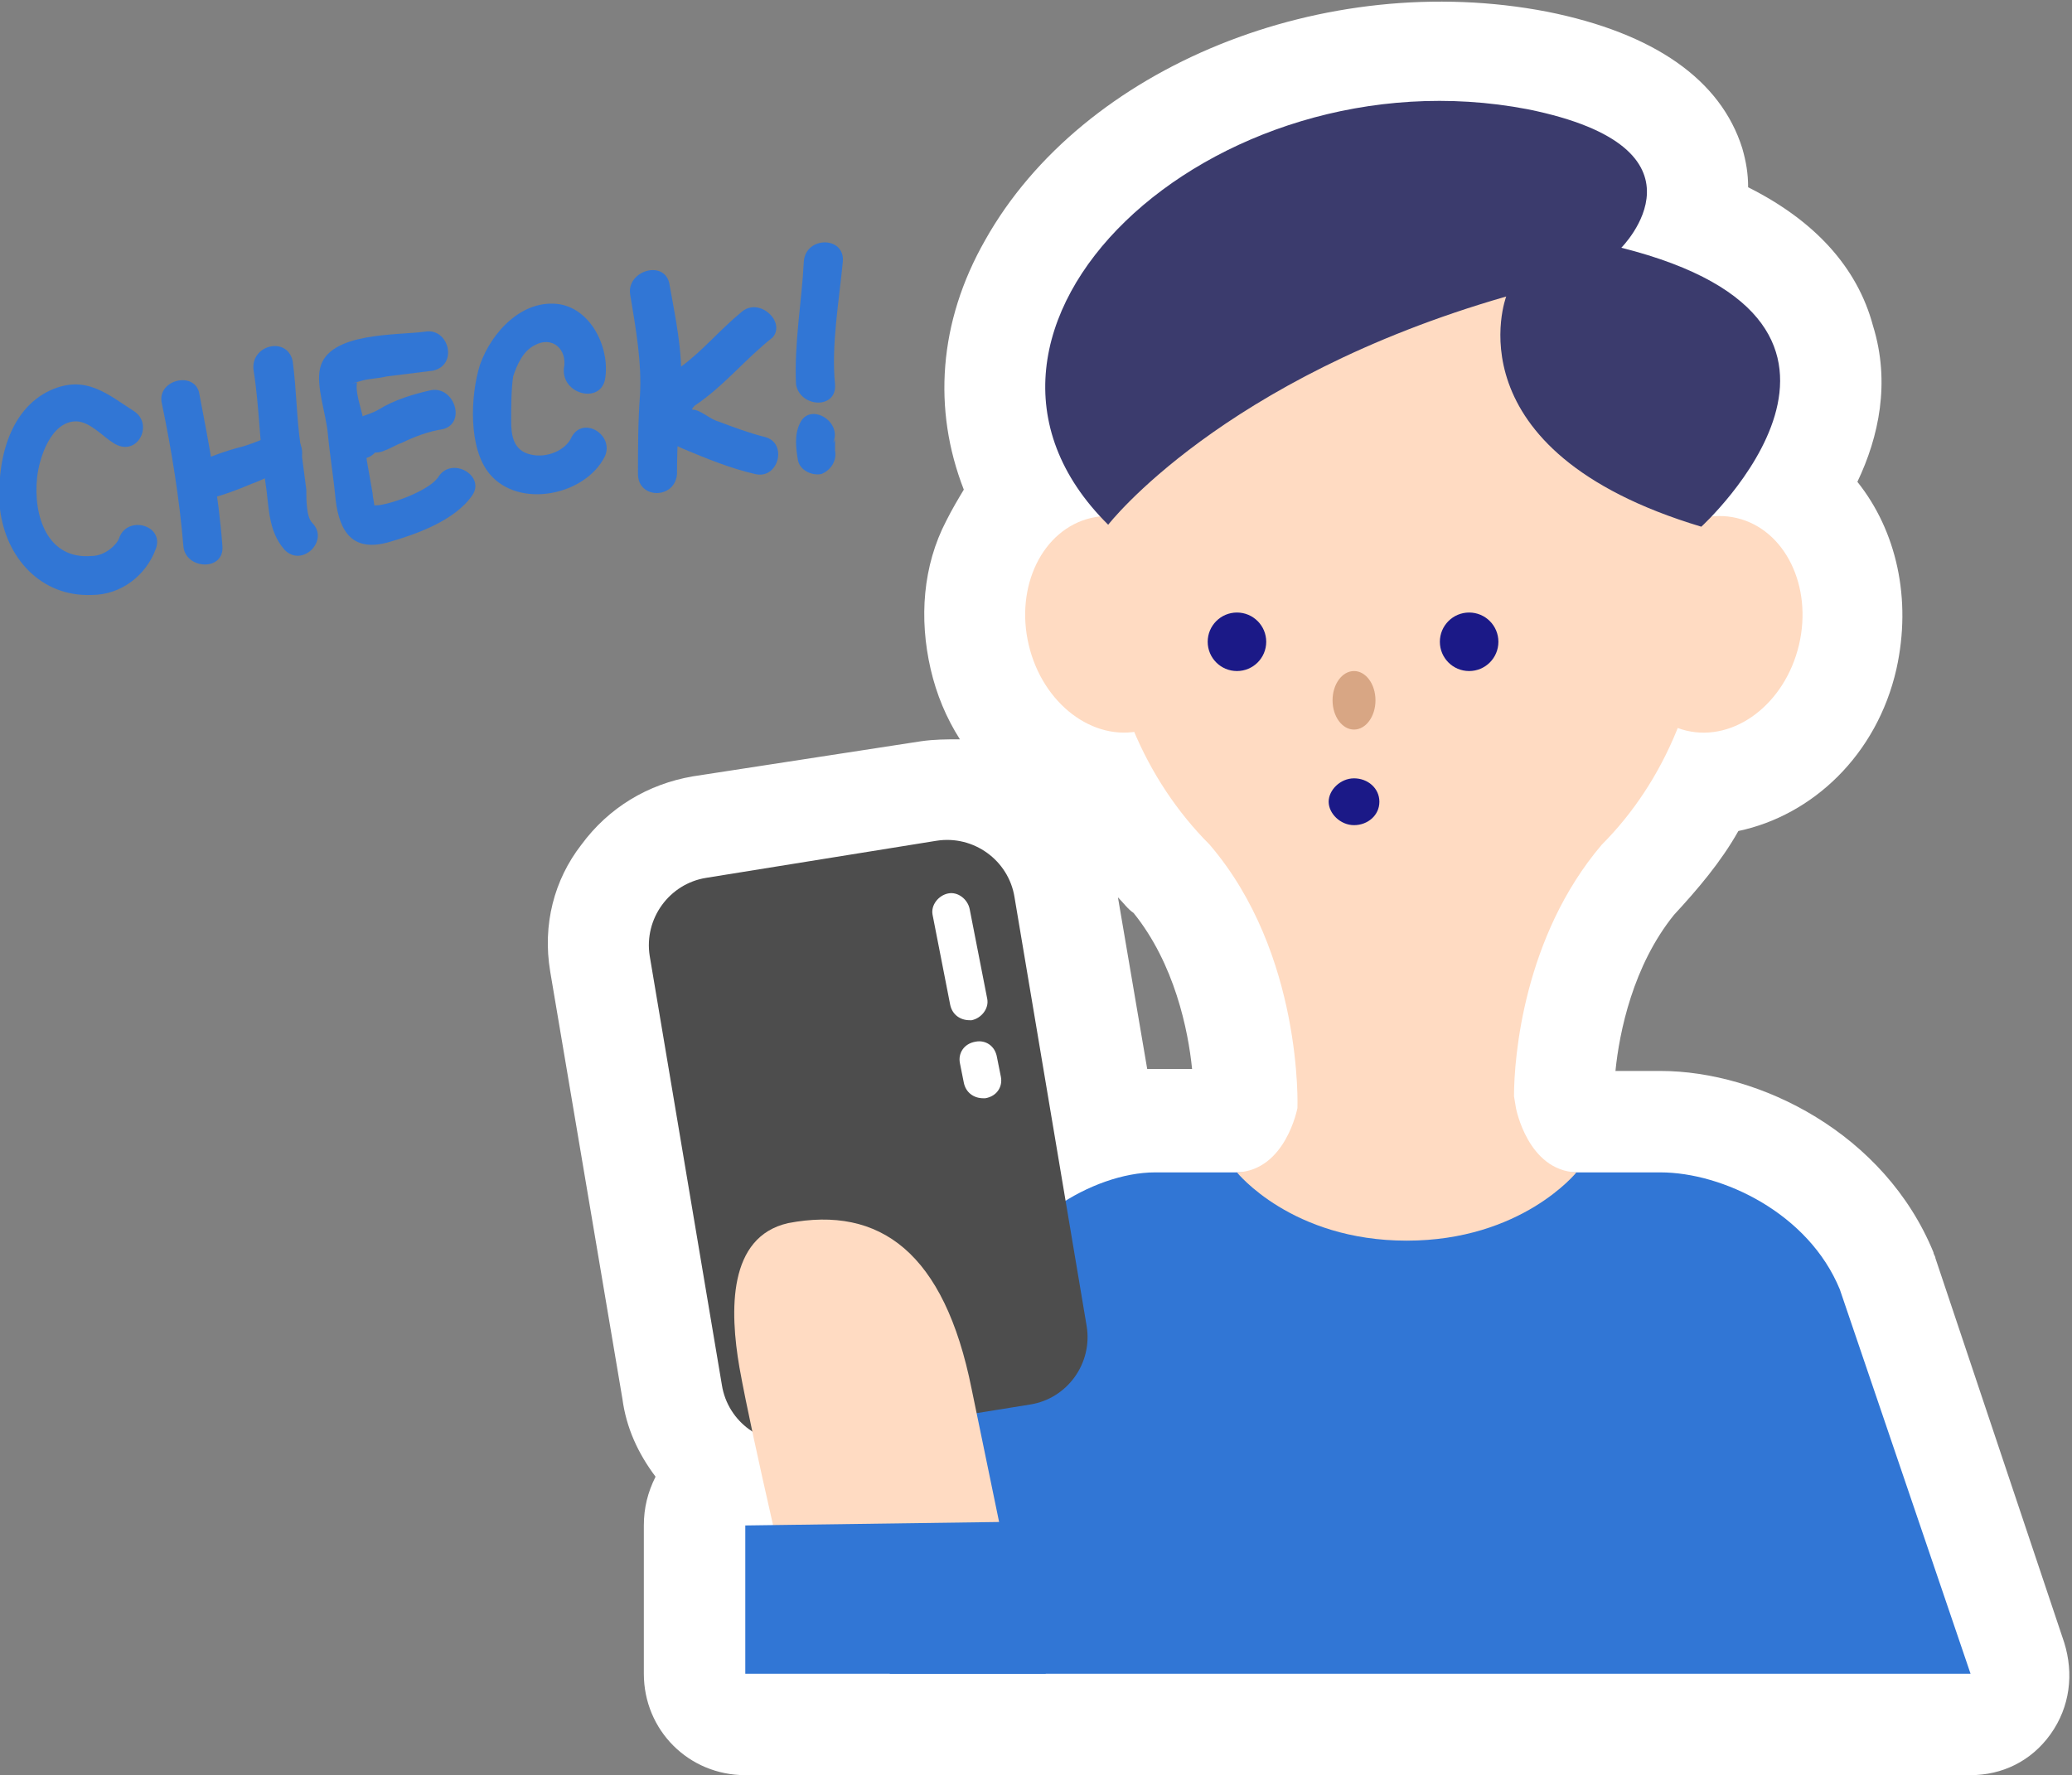 <?xml version="1.0" encoding="utf-8"?>
<!-- Generator: Adobe Illustrator 22.1.0, SVG Export Plug-In . SVG Version: 6.00 Build 0)  -->
<svg version="1.1" id="レイヤー_1" xmlns="http://www.w3.org/2000/svg" xmlns:xlink="http://www.w3.org/1999/xlink" x="0px"
	 y="0px" viewBox="0 0 106.2 91" style="enable-background:new 0 0 106.2 91;" xml:space="preserve">
<rect x="0" y="0" width="106.2" height="91" fill="#808080" stroke="none"/>
<style type="text/css">
	.st0{fill:#FFFFFF;}
	.st1{fill:#3176D5;}
	.st2{fill:#FFDBC2;}
	.st3{fill:#3B3B6D;}
	.st4{fill:#D8A684;}
	.st5{fill:#1B1987;}
	.st6{fill:#4D4D4D;}
</style>
<g>
	<g>
		<g>
			<path class="st0" d="M94.3,66.1c-1.6-3.9-6-6-9.2-6h-4.5c-2.5-0.1-3.1-3.3-3.1-3.3l-0.1-0.6c0-2,0.5-8.2,4.5-12.9
				c1.7-1.6,3-3.7,4-6c0.2,0.1,0.3,0.1,0.5,0.2c2.5,0.6,5-1.4,5.7-4.4c0.7-3-0.7-5.9-3.1-6.5c-0.4-0.1-0.8-0.1-1.2-0.1
				c2.2-2.3,8.5-10.4-4.7-13.7c0,0,5.1-5.1-4.8-7.1c-15.9-3.1-31,10.8-21.9,20.8c-0.2,0-0.3,0-0.5,0.1C53.4,27.1,52,30,52.8,33
				c0.7,2.8,3,4.8,5.3,4.5c0.9,2.2,2.3,4.2,3.9,5.8c4.8,5.6,4.5,13.5,4.5,13.5s-0.6,3.2-3.1,3.3h-4.1c-1.5,0-3.2,0.6-4.6,1.5L52,46
				c-0.3-1.9-2.1-3.2-4-2.9l-11.7,1.8c-1.9,0.3-3.2,2.1-2.9,4l3.7,22c0.2,1,0.7,1.8,1.4,2.3c0.3,1.6,0.7,3.3,1.1,4.9l-1.3,0l0.1,7.6
				h7.4h7.9H101L94.3,66.1z"/>
			<path class="st0" d="M101,91H38.2c-2.9,0-5.2-2.3-5.2-5.2L33,78.2c0-0.9,0.2-1.7,0.6-2.5c-0.9-1.2-1.5-2.5-1.7-4l-3.7-21.9
				c-0.4-2.4,0.2-4.7,1.6-6.5c1.4-1.9,3.4-3.1,5.7-3.5L47.2,38c0.7-0.1,1.3-0.1,2-0.1c-0.7-1.1-1.2-2.3-1.5-3.6
				c-0.6-2.6-0.4-5.3,0.8-7.6c0.3-0.6,0.6-1.1,0.9-1.6c-1.6-4.1-1.3-8.6,1.1-12.8c5-8.9,17.4-13.9,28.8-11.7c5.5,1.1,8.9,3.5,10,7
				c0.2,0.7,0.3,1.3,0.3,2c3.4,1.7,5.6,4.1,6.4,7.1c0.9,2.9,0.3,5.7-0.8,8c2,2.5,2.8,6,2,9.6c-1,4.4-4.3,7.5-8.1,8.3
				c-0.9,1.6-2.1,3-3.3,4.3c-2.1,2.6-2.8,6-3,8h2.3c5.1,0,11.5,3.2,14,9.3c0,0.1,0.1,0.2,0.1,0.3l6.6,19.7c0.5,1.6,0.3,3.3-0.7,4.7
				S102.6,91,101,91z M44.2,80.5h49.5l-4.3-12.6c-0.8-1.7-3-2.7-4.3-2.7h-4.5c-0.1,0-0.1,0-0.2,0c-4.6-0.1-7.4-4-8.1-7.5l-0.1-0.6
				c-0.1-0.3-0.1-0.7-0.1-1.1c0.1-2.9,0.7-10.3,5.7-16.1c0.1-0.1,0.2-0.2,0.3-0.3c1.2-1.1,2.1-2.6,2.8-4.2c1-2.4,3.4-3.6,5.9-3.2
				c0-0.1,0.1-0.2,0.1-0.4c0-0.1,0-0.1,0-0.2c-1.7-0.2-3.2-1.3-4-2.9c-1-1.9-0.6-4.3,0.9-5.9c1.4-1.5,1.9-2.8,2-3.2
				c-0.2-0.2-1.2-1.1-4.2-1.8c-1.9-0.5-3.5-1.8-4-3.7C77.6,13,77.6,11.9,78,11c-0.2-0.1-0.5-0.1-0.8-0.2C69.5,9.2,62,13,59.6,17.3
				c-1.2,2.1-1,3.8,0.6,5.6c1.3,1.4,1.7,3.5,1,5.4c-0.6,1.6-1.9,2.7-3.5,3.2c0,0.1,0,0.2,0,0.4c0.1,0.2,0.1,0.4,0.2,0.5c0,0,0,0,0,0
				c2.1,0,4,1.2,4.8,3.2c0.7,1.6,1.6,3,2.7,4.1c0.1,0.1,0.2,0.2,0.3,0.3c5.9,7,5.8,16.1,5.7,17.1c0,0.3,0,0.5-0.1,0.8
				c-0.7,3.5-3.5,7.4-8.1,7.5c-0.1,0-0.1,0-0.2,0h-4.1c-0.3,0-1.1,0.2-1.9,0.7c-1.5,0.9-3.3,1-4.9,0.3c-1.6-0.7-2.7-2.2-3-3.9
				l-2.3-13.8l-8.4,1.3L42,69.5c0.8,0.7,1.3,1.7,1.5,2.7c0.3,1.6,0.7,3.3,1.1,4.8C44.9,78.2,44.7,79.5,44.2,80.5z M42.1,70L42.1,70
				C42.1,70.1,42.1,70.1,42.1,70z M57.3,46l1.5,8.8c0.2,0,0.3,0,0.4,0h1.9c-0.2-2-0.9-5.4-3-8C57.8,46.6,57.6,46.3,57.3,46z
				 M46.9,46.9C46.9,46.9,46.9,46.9,46.9,46.9L46.9,46.9z M88.3,31.6L88.3,31.6L88.3,31.6z"/>
		</g>
		<g>
			<g>
				<g>
					<g>
						<path class="st1" d="M94.3,66.1c-1.6-3.9-6-6-9.2-6H59.2c-3.2,0-7.6,2.7-8,6l-5.6,19.7H101L94.3,66.1z"/>
					</g>
					<g>
						<g>
							<g>
								<g>
									<g>
										<path class="st2" d="M87.4,29.9c0-9.7-6.9-17.6-15.4-17.6s-15.4,7.9-15.4,17.6c0,5.3,2.1,10.1,5.4,13.4
											c4.8,5.6,4.5,13.5,4.5,13.5s-0.6,3.2-3.1,3.3c0,0,2.8,3.5,8.7,3.5c5.9,0,8.7-3.5,8.7-3.5c-2.5-0.1-3.1-3.3-3.1-3.3
											l-0.1-0.6c0-2,0.5-8.2,4.5-12.9C85.3,40.1,87.4,35.3,87.4,29.9z"/>
										<g>
											<g>
												
													<ellipse transform="matrix(0.973 -0.231 0.231 0.973 -5.843 14.081)" class="st2" cx="57.2" cy="32" rx="4.6" ry="5.6"/>
												
													<ellipse transform="matrix(0.231 -0.973 0.973 0.231 36.334 109.946)" class="st2" cx="87.7" cy="32" rx="5.6" ry="4.6"/>
											</g>
										</g>
										<path class="st3" d="M56.8,26.9c0,0,5.8-7.5,20.4-11.7c0,0-3,7.9,10,11.8c0,0,11.4-10.4-4.1-14.3c0,0,5.1-5.1-4.8-7.1
											C62.1,2.5,46.7,16.9,56.8,26.9z"/>
									</g>
								</g>
								<g>
									<ellipse class="st4" cx="69.4" cy="35.9" rx="1.1" ry="1.5"/>
									<path class="st5" d="M69.4,42.3c-0.7,0-1.3-0.6-1.3-1.2s0.6-1.2,1.3-1.2s1.3,0.5,1.3,1.2S70.1,42.3,69.4,42.3z"/>
									<g>
										<circle class="st5" cx="63.4" cy="32.9" r="1.5"/>
										<circle class="st5" cx="75.3" cy="32.9" r="1.5"/>
									</g>
								</g>
							</g>
						</g>
					</g>
				</g>
				<g>
					<path class="st6" d="M52.8,72L41,73.9c-1.9,0.3-3.7-1-4-2.9l-3.7-22c-0.3-1.9,1-3.7,2.9-4L48,43.1c1.9-0.3,3.7,1,4,2.9l3.7,22
						C56,69.9,54.7,71.7,52.8,72z"/>
					<path class="st0" d="M49.7,52.3c-0.5,0-0.9-0.3-1-0.8l-0.9-4.6c-0.1-0.5,0.3-1,0.8-1.1c0.5-0.1,1,0.3,1.1,0.8l0.9,4.6
						c0.1,0.5-0.3,1-0.8,1.1C49.8,52.3,49.8,52.3,49.7,52.3z"/>
					<path class="st0" d="M50.4,56.3c-0.5,0-0.9-0.3-1-0.8l-0.2-1c-0.1-0.5,0.2-1,0.8-1.1c0.5-0.1,1,0.2,1.1,0.8l0.2,1
						c0.1,0.5-0.2,1-0.8,1.1C50.6,56.3,50.5,56.3,50.4,56.3z"/>
				</g>
				<g>
					<g>
						<path class="st2" d="M49.8,71.2l1.9,9.2l-11,2.4c0,0-2.1-8.8-2.8-12.7c-0.5-2.9-0.6-6.7,2.5-7.4
							C45.1,61.8,48.4,64.2,49.8,71.2z"/>
					</g>
				</g>
				<g>
					<polygon class="st1" points="38.2,78.2 52.8,78 53.6,85.8 38.2,85.8 					"/>
				</g>
			</g>
		</g>
	</g>
	<g>
		<path class="st1" d="M6.9,21.1c-1.4-0.9-2.5-1.9-4.3-1.1c-2.2,1-2.8,3.8-2.6,6.1c0.3,2.5,2.1,4.5,4.7,4.4c1.5,0,2.8-1,3.3-2.4
			c0.4-1.2-1.5-1.7-1.9-0.5c-0.1,0.3-0.7,0.9-1.4,0.9c-2.3,0.2-3-2.1-2.8-4c0.1-1,0.7-2.9,2-2.9c0.7,0,1.4,0.8,1.9,1.1
			C7,23.5,7.9,21.8,6.9,21.1L6.9,21.1z"/>
		<path class="st1" d="M8.3,20.7c0.5,2.4,0.9,4.9,1.1,7.3c0.1,1.2,2.1,1.3,2,0c-0.2-2.7-0.7-5.3-1.2-7.9C9.9,19,8,19.5,8.3,20.7
			L8.3,20.7z"/>
		<path class="st1" d="M10.6,25.6c0.8-0.2,1.6-0.5,2.3-0.8c0.6-0.2,1.2-0.6,1.9-0.7c1.2-0.3,0.7-2.2-0.5-1.9
			c-0.6,0.2-1.2,0.5-1.9,0.7c-0.8,0.2-1.6,0.5-2.3,0.8C8.9,24,9.4,25.9,10.6,25.6L10.6,25.6z"/>
		<path class="st1" d="M13,19c0.3,1.9,0.3,3.8,0.6,5.7c0.2,1.2,0.1,2.5,1,3.5c0.9,0.9,2.3-0.5,1.4-1.4c-0.3-0.3-0.3-1.2-0.3-1.7
			c-0.1-0.8-0.2-1.5-0.3-2.3c-0.2-1.4-0.2-2.8-0.4-4.3C14.7,17.2,12.8,17.7,13,19L13,19z"/>
		<path class="st1" d="M21.8,17c-1.4,0.2-5,0-5.4,1.9c-0.2,0.9,0.3,2.3,0.4,3.3c0.1,1.1,0.3,2.3,0.4,3.4c0.2,1.7,0.9,2.7,2.7,2.2
			c1.4-0.4,3.4-1.1,4.3-2.4c0.7-1-1-2-1.7-1c-0.4,0.7-2.3,1.4-3.1,1.5c-0.4,0-0.5,0.1-0.2,0.2c0-0.3-0.1-0.6-0.1-0.8
			c-0.1-0.6-0.2-1.1-0.3-1.7c-0.1-0.8-0.1-1.5-0.2-2.2c-0.1-0.5-0.4-1.3-0.3-1.8c-0.5,0.1-0.4,0.1,0.3-0.1c0.4-0.1,0.8-0.1,1.2-0.2
			c0.8-0.1,1.6-0.2,2.4-0.3C23.5,18.7,23,16.8,21.8,17L21.8,17z"/>
		<path class="st1" d="M22.1,20c-0.9,0.2-1.9,0.5-2.7,1c-0.7,0.4-1.3,0.3-1.8,1.1c-0.7,1,1,2,1.7,1c0,0-0.3,0.1-0.1,0.1
			c0.1,0,0.3,0,0.5-0.1c0.3-0.1,0.6-0.3,0.9-0.4c0.6-0.3,1.4-0.6,2.1-0.7C23.9,21.7,23.3,19.8,22.1,20L22.1,20z"/>
		<path class="st1" d="M31,19.5c0.3-1.5-0.6-3.6-2.3-3.9c-1.9-0.3-3.5,1.4-4.1,3.1c-0.5,1.6-0.6,4.3,0.5,5.6
			c1.5,1.8,4.9,1.1,5.9-0.9c0.5-1.1-1.1-2.1-1.7-1c-0.3,0.7-1.3,1.1-2.1,0.9c-0.9-0.2-1-1-1-1.7c0-0.7,0-1.6,0.1-2.3
			c0.2-0.6,0.5-1.3,1.1-1.6c0.9-0.5,1.7,0.2,1.5,1.2C28.8,20.2,30.7,20.7,31,19.5L31,19.5z"/>
		<path class="st1" d="M32.3,15.1c0.3,1.8,0.6,3.5,0.5,5.2c-0.1,1.3-0.1,2.7-0.1,4c0,1.3,1.9,1.3,2,0c0-1.5,0.1-3.1,0.2-4.6
			c0.1-1.7-0.3-3.5-0.6-5.2C34,13.3,32.1,13.9,32.3,15.1L32.3,15.1z"/>
		<path class="st1" d="M38,16c-1.1,0.9-2,2-3.1,2.8c-0.7,0.5-1.6,1.2-1.7,2.2c-0.1,1.1,0.9,1.6,1.8,2c1.2,0.5,2.4,1,3.7,1.3
			c1.2,0.3,1.7-1.6,0.5-1.9c-0.8-0.2-1.6-0.5-2.4-0.8c-0.4-0.1-0.9-0.6-1.3-0.6c-0.3-0.2-0.4-0.2-0.2,0.2c0.1-0.1,0.2-0.3,0.3-0.4
			c1.5-1,2.6-2.4,4-3.5C40.3,16.5,38.9,15.2,38,16L38,16z"/>
		<path class="st1" d="M41,21.7c-0.3,0.6-0.2,1.3-0.1,1.9c0.1,0.5,0.7,0.8,1.2,0.7c0.5-0.2,0.8-0.7,0.7-1.2c0,0.3,0-0.2,0-0.3
			c0-0.1,0-0.2,0-0.2c0-0.2,0,0-0.1,0.1C43.2,21.6,41.5,20.6,41,21.7L41,21.7z"/>
		<path class="st1" d="M42.8,19.7c-0.2-2,0.2-4.2,0.4-6.3c0.1-1.3-1.9-1.3-2,0c-0.1,2-0.5,4.2-0.4,6.3C41,20.9,42.9,21,42.8,19.7
			L42.8,19.7z"/>
	</g>
</g>
</svg>
